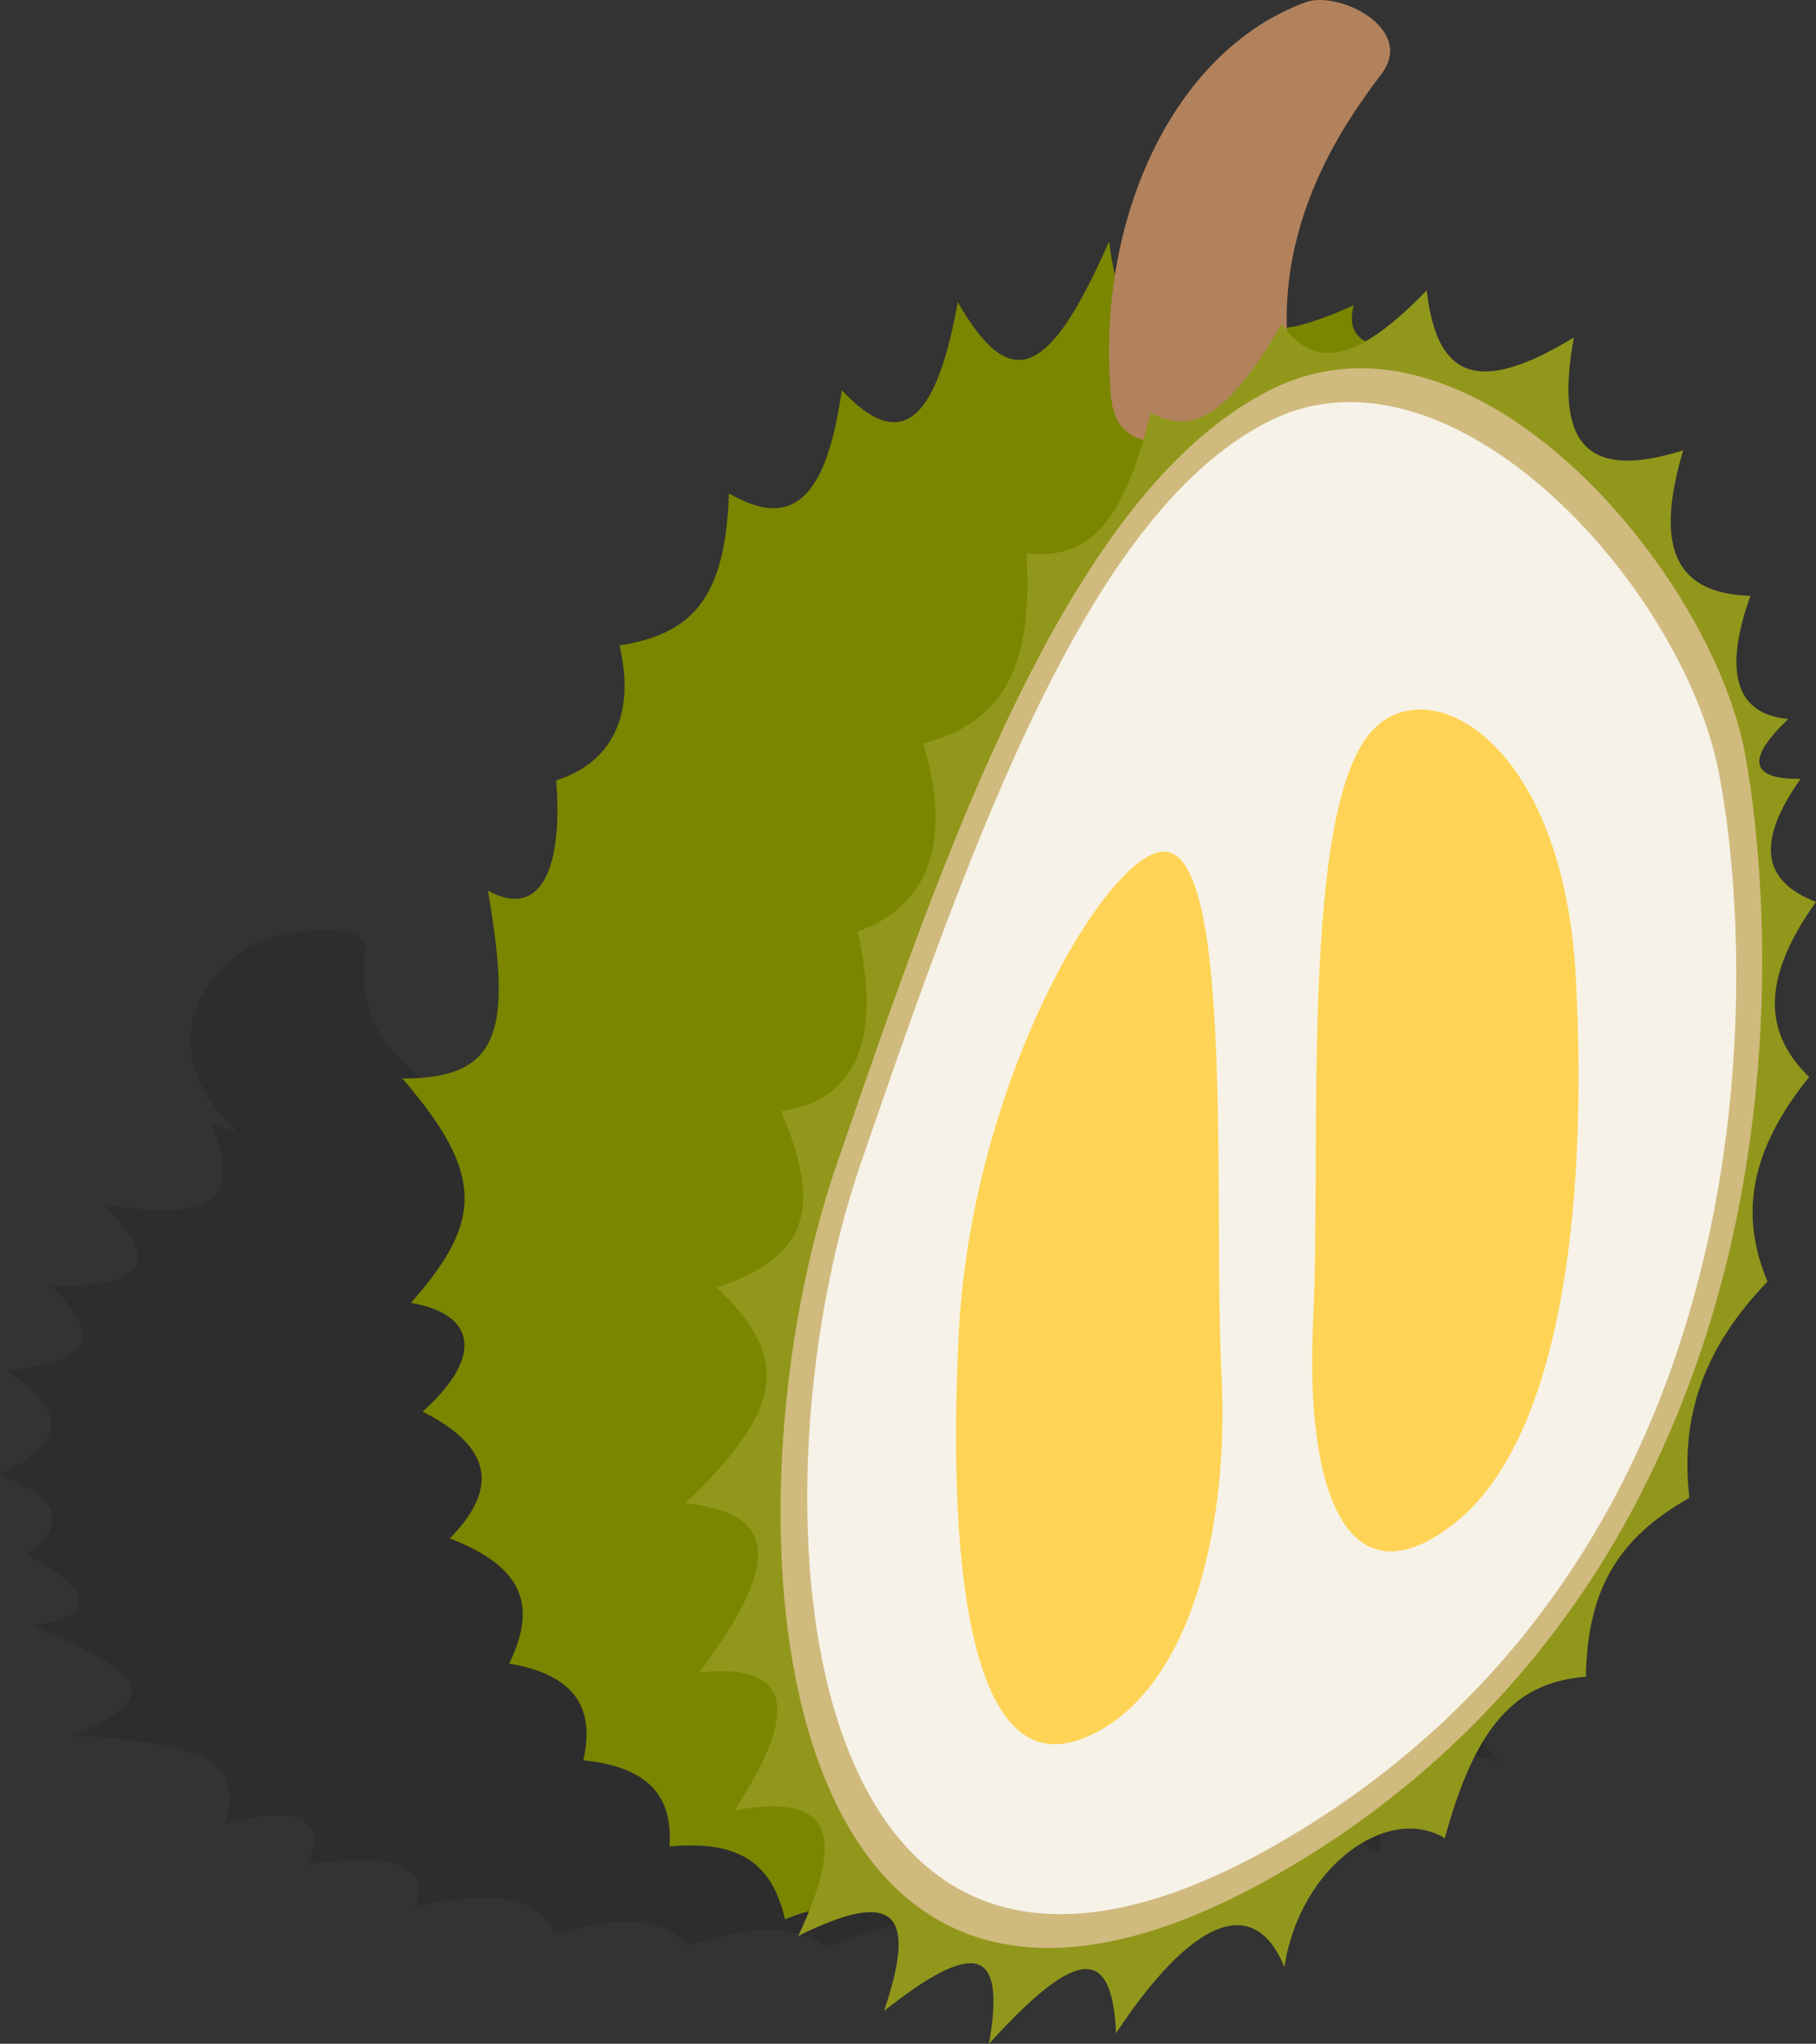 <svg id="Group_17885" data-name="Group 17885" xmlns="http://www.w3.org/2000/svg" xmlns:xlink="http://www.w3.org/1999/xlink" width="84" height="94.54" viewBox="0 0 84 94.54">
  <rect x="0" y="0" width="84" height="94.54" fill="#333333" stroke="none"/>
  <defs>
    <clipPath id="clip-path">
      <rect id="Rectangle_15417" data-name="Rectangle 15417" width="84" height="94.54" fill="none"/>
    </clipPath>
    <clipPath id="clip-path-3">
      <rect id="Rectangle_15415" data-name="Rectangle 15415" width="74.107" height="47.075" fill="none"/>
    </clipPath>
  </defs>
  <g id="Group_17884" data-name="Group 17884" clip-path="url(#clip-path)">
    <g id="Group_17883" data-name="Group 17883">
      <g id="Group_17882" data-name="Group 17882" clip-path="url(#clip-path)">
        <g id="Group_17881" data-name="Group 17881" transform="translate(0 43.022)" opacity="0.12">
          <g id="Group_17880" data-name="Group 17880">
            <g id="Group_17879" data-name="Group 17879" clip-path="url(#clip-path-3)">
              <path id="Path_53411" data-name="Path 53411" d="M61.135,54.364c-3.107.581-4.476-.12-4.38-2.06-2.248.916-3.029.595-2.345-.911-2.4.82-4.287.324-5.385-1.66-3.219,1.209-5.652.928-7.37-1.566-3.3,2.224-5.886,2.234-8.267-.2-2.552,2.819-4.9,3.2-7.988,1.716a5.689,5.689,0,0,1-1.2,2.046,1.631,1.631,0,0,1-1.6-.473,12.192,12.192,0,0,1-2.32,1.605c-3.855-2.288-3.513-5.253-3.386-6.487.149-1.443-4.352-.826-5.518-.022-3.5,2.561-3.235,5.838-.345,8.565-.4-.147-.818-.32-1.276-.532,1.417,3.683.138,4.627-4.941,3.83,2.786,2.8,1.772,3.863-2.539,3.723C4.883,64.31,4.2,65.478.323,65.894,3.251,67.909,2.978,69.171,0,70.714c2.907,1.063,3.11,2.406,1.218,3.68,2.844,1.481,3.593,2.894.265,3.3,5.252,2.213,6.243,3.33,1.811,5.075,6.645.346,7.867,1.322,7.115,4.1,3.405-.985,4.838-.168,3.783,1.854,4.107-.564,5.727.077,5.022,1.917,4.116-.752,5.906-.3,6.411,1.321,3.221-.941,5.159-.7,6.211.517,2.949-.976,5.012-.967,6.435.106,2.813-1.3,4.982-1.54,7.347-.668a9.823,9.823,0,0,1,.824-.576,6.409,6.409,0,0,1,.259.649,7.764,7.764,0,0,1,2.868-1.848c.175-.034.35-.068.531-.1,1.044-.083,1.9.526,2.682,1.844,1.906-2.969,3.543-3.379,5.675-1.235,1-3.323,2.487-4.091,5.359-2.456-.055-3.522,1.972-5.1,5.538-4.235-2.335-2.156-.329-4.922,3.3-5.284-2.015-2.684-1.514-4.21,1.456-5.559-2.583-1.7-2.7-3.221-.745-5.221-2.894-1.393-3.849-3.119-3-5.482-3.263-.769-4.719-2.173-4.28-4.612-3.492-.029-5.088-1.092-4.947-3.438" transform="translate(0 -45.507)"/>
            </g>
          </g>
        </g>
        <path id="Path_53412" data-name="Path 53412" d="M66.819,16.876c-2.049-.073-3.61-.291-3.121-2.109-3.736,1.649-5.422,1.7-4.487-2.266-4.374,4.353-6.127,4.692-6.834-.684-2.809,6.368-4.572,7.021-7,2.8-1.049,5.859-2.764,6.848-5.365,4.074-.723,5.111-2.331,6.459-5.218,4.774-.168,4.764-1.614,6.494-5.063,7.037.778,3.323-.446,5.459-2.933,6.243.316,3.914-.631,6.477-3.155,5.1,1.11,6.443.615,8.707-3.96,8.687,3.876,4.474,3.671,6.663.4,10.381,3.157.548,3.245,2.625.538,5.031,3.179,1.6,3.564,3.523,1.261,5.863,3.375,1.321,4.061,3.057,2.746,5.793,3,.507,3.989,2.015,3.428,4.473,2.858.29,4.163,1.531,3.986,3.986,3.1-.28,4.719.655,5.344,3.369,2.934-1.188,4.873-.6,6.938,1.516,2.136-1.315,4.4-1.107,7.067-.669,2.187-.442,4.779-.655,7.537-1.1,7.16-15.635,8.17-40.545,7.957-56.594a20.184,20.184,0,0,1,.454-6.077c-.671-2.085-.748-3.729.287-5.173C66.443,20.07,66.374,19,67.1,17.988c-.829-.452-.862-.844-.284-1.112" transform="translate(-1.075 -0.645)" fill="#7a8600"/>
        <path id="Path_53413" data-name="Path 53413" d="M54.355,18.354C53.632,10.44,57.069,2.4,63.388.09c1.552-.512,5.035,1.24,3.487,3.316s-5.676,7.51-4.008,14.753c0,0-8.072,5.012-8.511.2" transform="translate(-2.963 0)" fill="#b2825c"/>
        <path id="Path_53414" data-name="Path 53414" d="M84.547,34.032c-2.352-.2-3.052-2.065-1.75-5.693-3.266-.1-4.529-1.969-3.11-6.733-4.338,1.373-5.993-.151-5.056-5.219-4.462,2.71-6.335,1.878-6.808-2.179-3.313,3.43-5.227,3.635-6.712,1.555-2.248,3.892-3.988,5.289-6.053,4.1-1.163,4.731-2.654,6.868-5.751,6.511.317,5.149-.974,7.8-4.768,8.792,1.365,4.6.228,7.545-3.039,8.695,1.095,4.8.061,7.8-3.535,8.318,1.881,4.47,1.3,6.716-2.981,8.157,3.411,3.219,3.126,5.634-1.455,9.975,4.349.456,4.4,2.839.639,7.829,4.258-.452,4.7,1.7,1.637,6.378,4.364-.794,5.23.933,2.949,5.81,4.39-2.172,5.554-1.19,3.966,3.47,4.2-3.319,5.658-2.961,4.854,1.523,3.981-4.389,5.7-4.655,5.88-.494,3.513-5.314,6.395-6.478,7.788-3.057.687-4.622,4.75-7.576,7.419-5.963,1.423-5.223,3.279-7.214,6.525-7.47.069-4.085,1.532-6.434,4.787-8.275-.439-3.809.695-6.968,3.614-10.005-1.3-3.093-.812-6.067,1.926-9.462-2.191-2.121-2.136-4.665.318-8.1-2.561-.976-2.727-2.844-.71-5.694-2.352.036-2.526-.911-.574-2.762" transform="translate(-1.831 -0.776)" fill="#91971b"/>
        <path id="Path_53415" data-name="Path 53415" d="M82.78,35.727C81.128,27.286,70.247,14.459,61,18.948c-9.43,4.573-15.166,21.224-20.193,35.84C37.264,65.1,36.885,80,42.392,87.066c4.027,5.17,10.556,5.363,18.88.559l.315-.184A42.314,42.314,0,0,0,78.23,69.582c7.8-15.636,4.9-32.036,4.549-33.855" transform="translate(-2.085 -0.984)" fill="#d0ba7e"/>
        <path id="Path_53416" data-name="Path 53416" d="M60.977,20.5c-8.332,4.046-13.671,18.869-19,34.376-5.44,15.817-3.222,44.745,19.672,31.259s21.706-40.675,20.01-49.345S69.309,16.451,60.977,20.5" transform="translate(-2.156 -1.074)" fill="#f6f2e7"/>
        <path id="Path_53417" data-name="Path 53417" d="M67.009,35.657c2.657-2.8,8.821.555,9.391,11.507s-.789,21.387-5.621,25.2-6.928-1.222-6.535-9.353-.637-23.768,2.765-27.354" transform="translate(-3.505 -1.896)" fill="#ffd456"/>
        <path id="Path_53418" data-name="Path 53418" d="M56.289,41.676c-2.657.268-8.821,10.74-9.392,22.351s.79,20.475,5.622,18.708,6.928-9.222,6.535-16.9.637-24.5-2.765-24.162" transform="translate(-2.554 -2.275)" fill="#ffd456"/>
      </g>
    </g>
  </g>
</svg>
